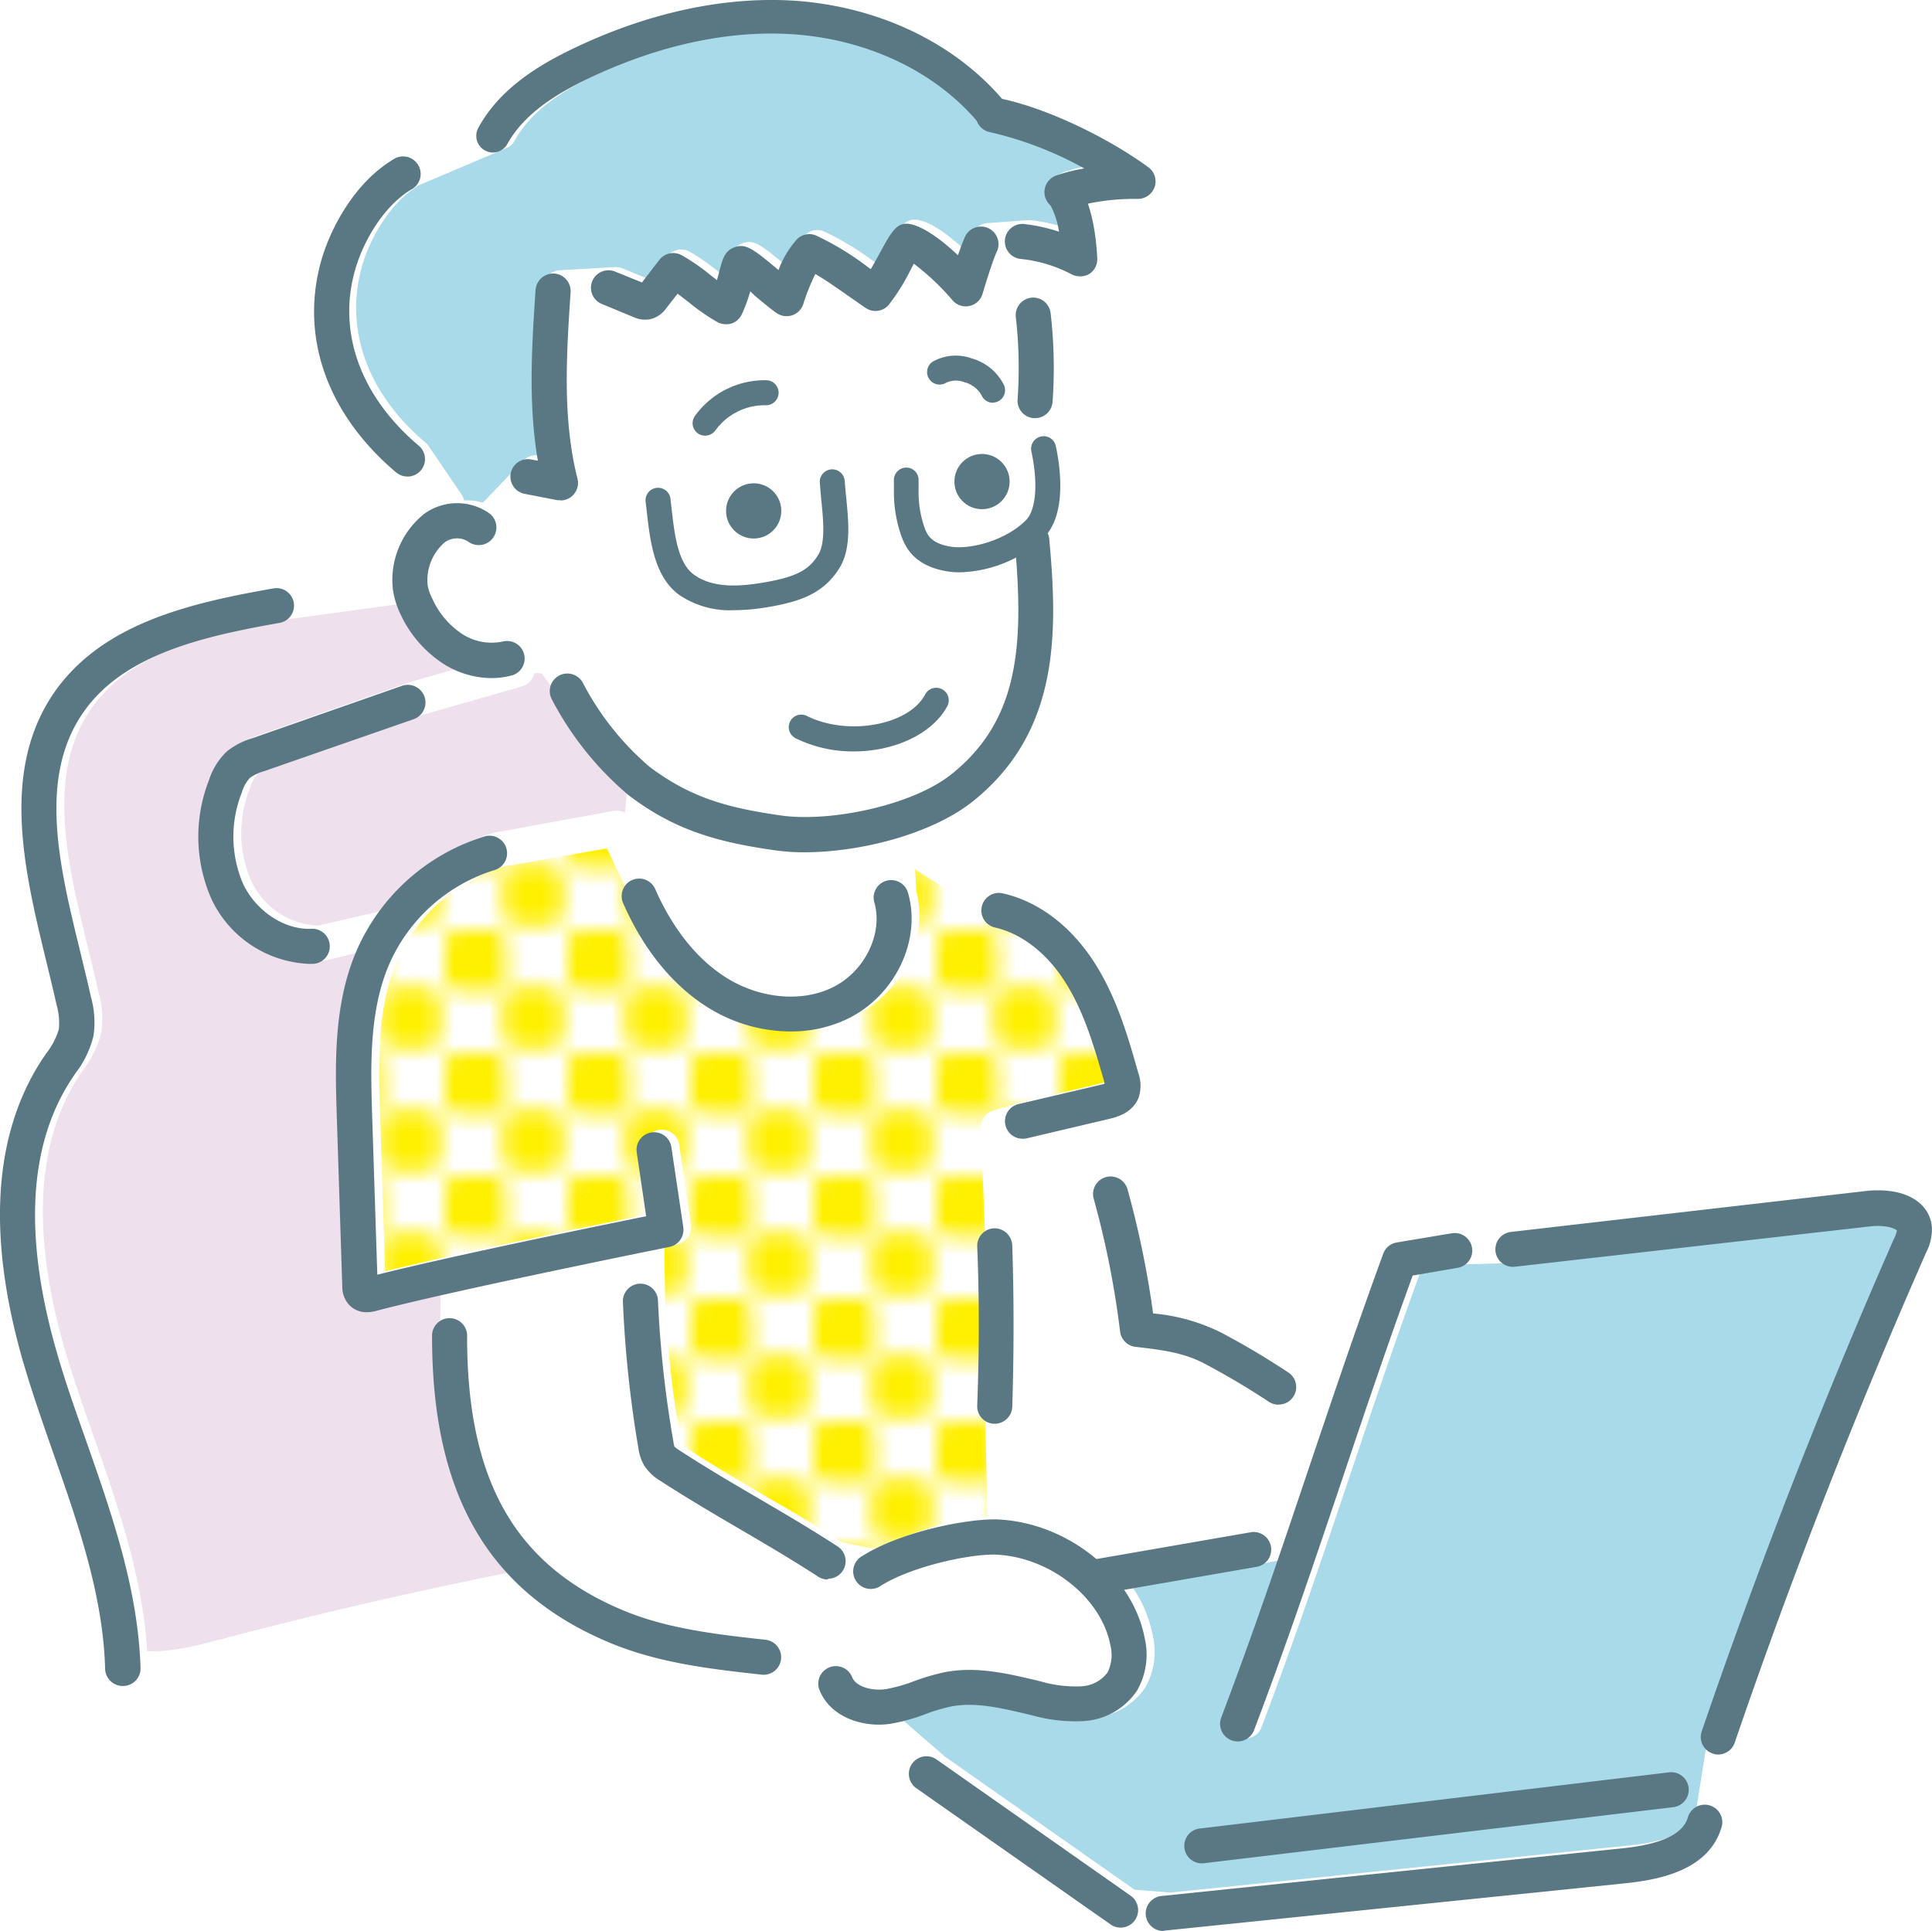 <svg id="レイヤー_1" data-name="レイヤー 1" xmlns="http://www.w3.org/2000/svg" xmlns:xlink="http://www.w3.org/1999/xlink" viewBox="0 0 249.78 249.68"><defs><style>.cls-1{fill:none;}.cls-2{fill:#fff;}.cls-3{fill:#fff000;}.cls-4{fill:#a8daea;}.cls-5{fill:#efe0ed;}.cls-6{fill:url(#新規パターンスウォッチ_5);}.cls-7{fill:#5a7883;}</style><pattern id="新規パターンスウォッチ_5" data-name="新規パターンスウォッチ 5" width="6.72" height="6.72" patternTransform="translate(-69.58 -133.99) scale(2.27)" patternUnits="userSpaceOnUse" viewBox="0 0 6.71 6.71"><rect class="cls-1" width="6.72" height="6.72"/><rect class="cls-2" width="6.72" height="6.72"/><rect class="cls-3" width="3.43" height="3.43" rx="0.62"/><rect class="cls-3" x="3.29" y="3.29" width="3.43" height="3.43" rx="0.62"/></pattern></defs><path class="cls-2" d="M56.89,77.05a6.27,6.27,0,0,1-.64-1.85,6.5,6.5,0,0,1,2.21-5.49,2.75,2.75,0,0,1,3-.13,2.27,2.27,0,0,0,3-.21L70,63.62l3,.59a2.3,2.3,0,0,0,2.08-.68,2.27,2.27,0,0,0,.55-2.11c-1.81-7.14-1.5-14.71-1-22.1l4.64-.26,3.62,1.5a3.26,3.26,0,0,0,4.24-1.14l1.46-1.87,1.47,1.12a27.2,27.2,0,0,0,3.7,2.57,2.29,2.29,0,0,0,1.76.14,2.22,2.22,0,0,0,1.33-1.16,19.93,19.93,0,0,0,1.12-3l.67.56c1.06.88,2.07,1.72,2.76,2.19a2.26,2.26,0,0,0,2,.27,2.28,2.28,0,0,0,1.43-1.43,30.46,30.46,0,0,1,1.55-3.9c1.39.8,3,1.91,4.3,2.86.81.57,1.58,1.12,2.25,1.55a2.27,2.27,0,0,0,2.92-.36,27.72,27.72,0,0,0,2.9-4.68l.38-.7a31.66,31.66,0,0,1,5,4.74,2.26,2.26,0,0,0,3.88-.85c.25-.83.84-2.78,1.34-4.19l1.74-.12,1.18,7.42a57.89,57.89,0,0,1,.23,10.61,2.09,2.09,0,0,0,.11.87,23.59,23.59,0,0,0-6.11.61c-4.9,1.15-11,2.59-10.23,8a1.63,1.63,0,0,0,.22.63,1.59,1.59,0,0,0,0,.38l0,1.25a17.07,17.07,0,0,0,.83,5.52c.45,1.34,1.37,4.11,5.84,4.93a10.76,10.76,0,0,0,1.83.15,16.62,16.62,0,0,0,7.15-1.8c1,12.66-.23,21.4-8.25,27.9-5.14,4.17-15.93,6.3-22.14,5.4-6.9-1-11.64-2.28-17-6.29A36.57,36.57,0,0,1,76.31,88a2.3,2.3,0,0,0-.23-.37l-3-4.06a2.28,2.28,0,0,0-1.73-.91l-4.54-.16a2.12,2.12,0,0,0-.66.07,6.89,6.89,0,0,1-5.3-.93A10.76,10.76,0,0,1,56.89,77.05Z"/><path class="cls-2" d="M106.8,71.28c-1.2,2-2.88,2.85-6.89,3.55-3,.51-6.67.86-9.2-1-1.76-1.3-2.18-4.2-2.61-7.27-.14-.92-.27-1.84-.44-2.74a2,2,0,0,1,.21-1.68c1.43-2,8.56-3.1,10.9-3.47a20.85,20.85,0,0,1,3.08-.25c2,0,3.53.4,4.36,1.2a2.6,2.6,0,0,1,.8,2,1.22,1.22,0,0,0,0,.33c0,.73.12,1.47.19,2.21C107.46,66.89,107.74,69.72,106.8,71.28Z"/><path class="cls-2" d="M142.39,154.51a117.52,117.52,0,0,1,3.43,17.23,2.26,2.26,0,0,0,2,2c3.58.4,6.32.79,8.94,2.18,2.83,1.5,5.63,3.16,8.29,4.92l6.58,4.44c-.47,1.39-.95,2.79-1.41,4.17l-2.47,7.3-4.38.77a2.27,2.27,0,0,0-.86-.73c-10.3-4.55-27.52-12.84-29.89-15.69a2.2,2.2,0,0,0-.73-.57c.24-6.62.26-13.32,0-19.95l-.52-13.14,2.32-.67,5.93-1.4Z"/><path class="cls-2" d="M114,115.76a2.1,2.1,0,0,0,.09.5c1.16,4-1.28,8.94-5.44,11-3.93,1.91-9.25,1.45-13.54-1.19-4.85-3-7.76-7.92-9.37-11.61L84,110.82a2.24,2.24,0,0,0,1.09-1.71l.37-4.54c4.85,2.89,9.64,4.09,15.74,5a27.59,27.59,0,0,0,3.77.24,42.56,42.56,0,0,0,8.59-.94Z"/><path class="cls-2" d="M133.8,52.51l.51,3c1.05,4.89.72,9.07-.86,10.64-3.13,3.13-8.61,4.64-11.78,4s-3.57-2-4-3.3a17,17,0,0,1-.79-5.5l-.06-1.54a1.85,1.85,0,0,0-.29-.93,2,2,0,0,0,0-.64c-.39-2.75,3.42-3.87,9.28-5.25A24.13,24.13,0,0,1,133.8,52.51Z"/><path class="cls-4" d="M55.07,57.28C47.58,51,44.55,42.7,46.74,34.66c1-3.78,3.74-8.54,7.46-10.73l11.34-4.81a2.14,2.14,0,0,0,1-.94c2.3-4.19,6.85-6.76,10.56-8.53C86.27,5.3,95.52,3.34,103.92,4c9.48.73,18,4.85,23.47,11.31A2.26,2.26,0,0,0,129,16.67a46.06,46.06,0,0,1,12.17,4.68,21.35,21.35,0,0,0-3.69.94,2.28,2.28,0,0,0-1.34,2.92,2.36,2.36,0,0,0,.63.88,12.3,12.3,0,0,1,1.09,3.38,23.52,23.52,0,0,0-4.56-1,1.87,1.87,0,0,0-.41,0l-5.24.38a2.25,2.25,0,0,0-1.89,1.31c-.26.57-.58,1.43-.88,2.32-1.79-1.71-4.11-3.58-6-4s-2.54.85-4.06,3.63c-.34.62-.78,1.43-1.21,2.16l-.28-.19a36.92,36.92,0,0,0-6.84-4.17,2.24,2.24,0,0,0-2.41.48,12.58,12.58,0,0,0-2.4,4l-.11-.09c-3.17-2.63-4.12-3.42-5.64-2.82C94.7,32,94.42,33,94,34.52c-.09.37-.2.79-.33,1.22l-.85-.65a27.2,27.2,0,0,0-3.7-2.57,2.27,2.27,0,0,0-2.85.62l-2.3,3-3.46-1.43a2.41,2.41,0,0,0-1-.17l-7.16.4A2.28,2.28,0,0,0,70.25,37c-.48,7.25-1,14.71.3,22.09l-.86-.17a2.26,2.26,0,0,0-2.07.66L62.43,65A6.92,6.92,0,0,0,60,64.71a2,2,0,0,0-.31-.75l-4.25-6.25A2.27,2.27,0,0,0,55.07,57.28Z"/><path class="cls-5" d="M41.18,119.68H41a10,10,0,0,1-8.54-5.82A15.46,15.46,0,0,1,32.28,102a4.73,4.73,0,0,1,1-1.89,6,6,0,0,1,1.81-.84l19.19-6.74,13.22-3.78a2.24,2.24,0,0,0,1.56-1.7l.94,0,2.28,3a42.34,42.34,0,0,0,8.84,11.4l-.31,3.65a2.25,2.25,0,0,0-1.47-.25L64,107.65a1.14,1.14,0,0,0-.25.06,26.54,26.54,0,0,0-14,10.1,2.27,2.27,0,0,0-.52,0Z"/><path class="cls-6" d="M49.79,164.39,49.13,144c-.2-6.4-.44-13.65,2.19-19.75a22,22,0,0,1,13.62-12.18l13.53-2.38,3.1,6.59c2.65,6.06,6.49,10.76,11.13,13.6,5.67,3.48,12.53,4,17.9,1.4,6.06-3,9.48-10,7.87-16l-.16-2.9,10.55,6.84a2.29,2.29,0,0,0,.74.31c3.53.8,6.93,3.52,9.33,7.47,2.31,3.78,3.59,8.25,4.82,12.56l.05.17-.51.13-10.71,2.53-4.14,1.2a2.26,2.26,0,0,0-1.63,2.27l.59,14.88c.23,6.84.21,13.76-.06,20.72l.33,14.71a40.06,40.06,0,0,0-14.35,4.14l-4.47-.89c-3.57-2.3-6.8-4.19-9.94-6s-6.49-3.8-10.11-6.15a3.76,3.76,0,0,1-.67-.49,3.09,3.09,0,0,1-.15-.66,141.71,141.71,0,0,1-2-18.3l-.08-6.61,1.61-.32a2.27,2.27,0,0,0,1.79-2.56L87.81,148a2.26,2.26,0,1,0-4.48.66l1.22,8.22-.29.06a2.13,2.13,0,0,0-.62-.12h0a2.16,2.16,0,0,0-1.38.53C74.49,158.89,58.5,162.21,49.79,164.39Z"/><path class="cls-2" d="M100.54,211.72a2.36,2.36,0,0,0-.51-.12c-6.26-.69-12.74-1.41-18.53-3.85C67.6,201.91,61.4,191,61.4,172.44l.07-6.11c7-1.54,14.71-3.16,20-4.23l.07,5.8a148.7,148.7,0,0,0,2,18.95,6.33,6.33,0,0,0,.74,2.24A6.25,6.25,0,0,0,86.33,191c3.71,2.41,7.06,4.37,10.3,6.26s6.49,3.8,10.12,6.15a2.27,2.27,0,0,0,.79.32l5.75,1.15a2.28,2.28,0,0,0,1.65-.31c4.06-2.56,11.72-4.19,14.93-4,6.95.35,13.55,5.59,14.71,11.69a5.06,5.06,0,0,1-.36,3.54,4.49,4.49,0,0,1-3.41,1.79,15.86,15.86,0,0,1-5.26-.64l-.63-.15c-3.75-.88-7.64-1.79-11.67-1.05a27.24,27.24,0,0,0-4,1.17,21.56,21.56,0,0,1-3.7,1c-1.73.26-3.89-.28-4.37-1.6a2.3,2.3,0,0,0-1.37-1.36Z"/><path class="cls-4" d="M245.89,159.7c-9.14,20.79-17.51,42.23-24.88,63.73a2.34,2.34,0,0,0-.09.38l-1.76,11c-.75,2.05-3.53,3.29-8.48,3.8l-59.36,6.1-4.64-.37-24.5-17.2-5.53-4.79a26.69,26.69,0,0,0,4.07-1.14,22.53,22.53,0,0,1,3.36-1c3.09-.58,6.35.19,9.8,1l.63.16a20.19,20.19,0,0,0,6.75.73,8.93,8.93,0,0,0,6.82-3.93,9.33,9.33,0,0,0,.95-6.75,16.75,16.75,0,0,0-2.68-6.29l17.07-3,2.64-.51c-2.26,6.59-4.57,13.15-7.17,20a2.27,2.27,0,1,0,4.24,1.61c4.23-11.15,7.7-21.47,11.38-32.4,2.86-8.49,5.81-17.25,9.14-26.4l5.66-.95,7.55-.2,45.87-5.22c1.93-.21,3.32.22,3.52.55A3.68,3.68,0,0,1,245.89,159.7Z"/><path class="cls-5" d="M28.76,211.91c-3.21.85-6.52,1.73-9.74,1.59-.58-9.58-3.74-18.71-6.84-27.56-1.15-3.28-2.34-6.68-3.37-10C4,160.23,4.5,147.81,10.3,139l.45-.67a13,13,0,0,0,2.35-4.88,12.14,12.14,0,0,0-.33-5c-.42-1.9-.89-3.83-1.37-5.79-2.71-11.05-5.5-22.48.37-31,5.17-7.48,15.38-9.82,25.3-11.57L52.39,78c.13.33.25.66.42,1a15.24,15.24,0,0,0,5.62,6.43,11.88,11.88,0,0,0,1.56.77l-7,2L33.64,95a9.65,9.65,0,0,0-3.28,1.7A8.74,8.74,0,0,0,28,100.49a20,20,0,0,0,.34,15.33c2.4,5,7.54,8.39,12.65,8.39l.59,0a1.74,1.74,0,0,0,.39,0L47,123c-2.8,6.89-2.57,14.46-2.36,21.17l.7,21.71a3.54,3.54,0,0,0,.75,2.26c.59.71,1.73,1.46,3.81.92,1.9-.5,4.35-1.08,7.06-1.7l-.05,5.06c0,13.5,3.21,23.55,9.89,30.72C54.09,205.66,41.35,208.59,28.76,211.91Z"/><path class="cls-7" d="M104,110.2a26.12,26.12,0,0,1-3.77-.25c-7.47-1.06-13-2.58-19-7.16a41,41,0,0,1-9.92-12.43,2.27,2.27,0,1,1,4.08-2,36.36,36.36,0,0,0,8.58,10.78c5.31,4,10.05,5.31,17,6.3,6.23.9,17-1.24,22.14-5.41,8.44-6.84,9.35-16.15,8.08-29.91a2.27,2.27,0,0,1,2-2.47,2.25,2.25,0,0,1,2.46,2c1.13,12.22,1.31,24.9-9.73,33.85C120.53,107.88,111.15,110.2,104,110.2Z"/><path class="cls-7" d="M110.38,97.16a16.82,16.82,0,0,1-7.51-1.7,1.61,1.61,0,0,1,1.44-2.89c5.27,2.63,13.12,1.23,15.27-2.72a1.62,1.62,0,1,1,2.84,1.55C120.43,95,115.49,97.16,110.38,97.16Z"/><path class="cls-7" d="M91.17,56.33a1.61,1.61,0,0,1-1.33-2.54,11.11,11.11,0,0,1,9.36-4.62,1.62,1.62,0,0,1-.07,3.23h-.07a7.87,7.87,0,0,0-6.56,3.24A1.63,1.63,0,0,1,91.17,56.33Z"/><path class="cls-7" d="M128.37,52.08a1.61,1.61,0,0,1-1.48-1,3.63,3.63,0,0,0-2.19-1.66,3.09,3.09,0,0,0-2.37.06,1.61,1.61,0,1,1-1.71-2.74,6.09,6.09,0,0,1,5-.4,6.66,6.66,0,0,1,4.19,3.47,1.61,1.61,0,0,1-1.49,2.25Z"/><path class="cls-7" d="M63.59,87.68a11.79,11.79,0,0,1-6.17-1.79,15.3,15.3,0,0,1-5.62-6.43,10.94,10.94,0,0,1-1-3.2A10.93,10.93,0,0,1,54.9,66.4a7.25,7.25,0,0,1,8.4,0A2.27,2.27,0,0,1,60.49,70a2.71,2.71,0,0,0-3,.13,6.47,6.47,0,0,0-2.21,5.48,6.23,6.23,0,0,0,.64,1.86A10.76,10.76,0,0,0,59.79,82a7,7,0,0,0,5.3.93,2.27,2.27,0,0,1,1.17,4.38A10.45,10.45,0,0,1,63.59,87.68Z"/><path class="cls-7" d="M72.46,64.67a2.09,2.09,0,0,1-.43,0l-4.21-.82a2.26,2.26,0,1,1,.86-4.44l.86.16c-1.27-7.38-.78-14.84-.3-22.09a2.3,2.3,0,0,1,2.42-2.11,2.27,2.27,0,0,1,2.11,2.41c-.53,8-1.08,16.32.89,24.11a2.27,2.27,0,0,1-2.2,2.82Z"/><path class="cls-7" d="M93.83,41.92a2.31,2.31,0,0,1-1.06-.26,26.23,26.23,0,0,1-3.7-2.56c-.49-.38-1-.77-1.47-1.12l-1.46,1.87a3.56,3.56,0,0,1-2,1.41A3.63,3.63,0,0,1,81.9,41l-4.1-1.7a2.26,2.26,0,1,1,1.73-4.18L83,36.52l2.31-3A2.27,2.27,0,0,1,88.13,33a25.74,25.74,0,0,1,3.71,2.56l.85.66c.13-.44.24-.85.33-1.22.39-1.48.67-2.55,1.88-3,1.51-.6,2.47.19,5.64,2.82l.11.1a12.58,12.58,0,0,1,2.4-4,2.26,2.26,0,0,1,2.41-.49,37.06,37.06,0,0,1,6.85,4.18l.27.19c.43-.73.87-1.55,1.21-2.16,1.52-2.79,2.22-4.07,4.06-3.63s4.25,2.32,6,4c.3-.89.62-1.74.88-2.32a2.27,2.27,0,1,1,4.12,1.9c-.52,1.13-1.49,4.28-1.82,5.4a2.26,2.26,0,0,1-3.88.84,32,32,0,0,0-5-4.73c-.13.24-.26.47-.37.69a26.72,26.72,0,0,1-2.92,4.68,2.26,2.26,0,0,1-2.91.37c-.67-.44-1.43-1-2.24-1.55-1.35-.95-2.92-2.06-4.3-2.86a27.71,27.71,0,0,0-1.56,3.9,2.27,2.27,0,0,1-3.43,1.16c-.69-.47-1.7-1.31-2.77-2.2L97,37.67a20.45,20.45,0,0,1-1.11,3,2.28,2.28,0,0,1-1.34,1.17A2.43,2.43,0,0,1,93.83,41.92Zm23-8.59Z"/><path class="cls-7" d="M63.69,19.72a2.18,2.18,0,0,1-1-.27,2.15,2.15,0,0,1-.85-2.92C64.7,11.27,70,8.24,74.29,6.19,84.09,1.52,94.11-.57,103.24.13,114,1,123.72,5.74,129.92,13.22A2.15,2.15,0,0,1,126.6,16c-5.46-6.59-14.09-10.79-23.69-11.54-8.38-.65-17.65,1.31-26.77,5.66-3.71,1.77-8.26,4.34-10.56,8.52A2.14,2.14,0,0,1,63.69,19.72Z"/><path class="cls-7" d="M139.54,35.73a2.3,2.3,0,0,1-1-.26,18,18,0,0,0-6.68-2,2.27,2.27,0,0,1,.5-4.51,22.8,22.8,0,0,1,4.56,1,11.07,11.07,0,0,0-1.26-3.7,2.27,2.27,0,0,1,3.81-2.46c2,3.1,2.33,8.16,2.39,9.64a2.26,2.26,0,0,1-1.06,2A2.3,2.3,0,0,1,139.54,35.73Z"/><path class="cls-7" d="M52.67,61.61a2.23,2.23,0,0,1-1.46-.53c-8.86-7.49-12.4-17.39-9.74-27.16,1.19-4.35,4.42-10.48,9.64-13.46a2.27,2.27,0,0,1,2.24,3.94c-3.75,2.14-6.47,6.92-7.5,10.71-2.19,8,.83,16.21,8.28,22.51a2.26,2.26,0,0,1-1.46,4Z"/><path class="cls-7" d="M47.51,169.67A3.05,3.05,0,0,1,45,168.56a3.5,3.5,0,0,1-.75-2.25l-.7-21.72c-.22-6.87-.47-14.66,2.56-21.69a26.52,26.52,0,0,1,16.61-14.77,2.27,2.27,0,0,1,1.29,4.35A21.92,21.92,0,0,0,50.31,124.7c-2.63,6.1-2.39,13.35-2.19,19.75l.66,20.37c9.48-2.39,28.39-6.27,34.76-7.56L82.32,149a2.26,2.26,0,0,1,4.48-.67l1.54,10.35a2.27,2.27,0,0,1-1.8,2.55c-.27.06-27.14,5.46-37.69,8.21A4.9,4.9,0,0,1,47.51,169.67Z"/><path class="cls-7" d="M107,204.23a2.24,2.24,0,0,1-1.23-.37c-3.62-2.35-6.92-4.27-10.11-6.14s-6.59-3.85-10.31-6.26a6.19,6.19,0,0,1-2.08-2,6.07,6.07,0,0,1-.74-2.24,150.14,150.14,0,0,1-2-19,2.27,2.27,0,0,1,4.53-.18,142.89,142.89,0,0,0,2,18.36,3.52,3.52,0,0,0,.15.67,4.75,4.75,0,0,0,.66.48c3.64,2.36,6.94,4.29,10.14,6.16s6.57,3.84,10.29,6.25a2.27,2.27,0,0,1-1.24,4.17Z"/><path class="cls-7" d="M98.77,216.54h-.25c-6.59-.73-13.4-1.49-19.78-4.17-15.61-6.57-22.88-19.12-22.88-39.51a2.27,2.27,0,1,1,4.53,0c0,18.59,6.2,29.48,20.1,35.33,5.78,2.43,12.26,3.15,18.53,3.84a2.27,2.27,0,0,1-.25,4.52Z"/><path class="cls-7" d="M113.66,223c-3.22,0-6.61-1.46-7.77-4.64a2.27,2.27,0,0,1,4.26-1.55c.48,1.32,2.64,1.85,4.37,1.6a20.75,20.75,0,0,0,3.7-1.05,28.51,28.51,0,0,1,4-1.16c4-.75,7.92.16,11.68,1.05l.62.15a16.16,16.16,0,0,0,5.26.64,4.5,4.5,0,0,0,3.41-1.79,5.07,5.07,0,0,0,.36-3.54c-1.16-6.1-7.76-11.35-14.71-11.69-3.21-.15-10.87,1.46-14.93,4a2.27,2.27,0,1,1-2.42-3.83c5-3.17,13.77-4.89,17.58-4.72,9.06.45,17.38,7.2,18.93,15.37a9.36,9.36,0,0,1-1,6.76,8.93,8.93,0,0,1-6.82,3.93,20.43,20.43,0,0,1-6.75-.74l-.63-.15c-3.45-.81-6.71-1.58-9.8-1a23.7,23.7,0,0,0-3.36,1,24.38,24.38,0,0,1-4.52,1.25A11,11,0,0,1,113.66,223Z"/><path class="cls-7" d="M102.21,133.37a20.27,20.27,0,0,1-10.52-3c-4.64-2.84-8.48-7.54-11.13-13.6a2.26,2.26,0,1,1,4.15-1.81c1.59,3.62,4.5,8.57,9.34,11.55,4.3,2.63,9.62,3.1,13.55,1.18,4.16-2,6.6-6.94,5.44-11a2.26,2.26,0,1,1,4.35-1.26c1.78,6.14-1.65,13.3-7.8,16.3A16.85,16.85,0,0,1,102.21,133.37Z"/><path class="cls-7" d="M132.2,147.24a2.27,2.27,0,0,1-.52-4.48l10.6-2.49c.22-.05.38-.1.51-.14l0-.16c-1.24-4.32-2.51-8.78-4.82-12.57-2.4-4-5.8-6.67-9.33-7.47a2.26,2.26,0,1,1,1-4.42c4.8,1.08,9.14,4.47,12.22,9.54,2.61,4.3,4,9.07,5.3,13.67a4.93,4.93,0,0,1,.07,3.14c-.78,2.1-3,2.62-3.85,2.82l-10.6,2.5A2.37,2.37,0,0,1,132.2,147.24Zm10.67-6.73h0Z"/><path class="cls-7" d="M160,225.17a2.28,2.28,0,0,1-2.12-3.07c4.2-11.08,7.67-21.37,11.33-32.26,3-8.89,6.09-18.07,9.62-27.73a2.25,2.25,0,0,1,1.76-1.46l7.12-1.19a2.27,2.27,0,0,1,2.6,1.87,2.25,2.25,0,0,1-1.86,2.6l-5.81,1c-3.33,9.16-6.28,17.91-9.13,26.39-3.68,10.93-7.16,21.26-11.39,32.42A2.26,2.26,0,0,1,160,225.17Z"/><path class="cls-7" d="M222.15,226.86a2.08,2.08,0,0,1-.73-.13,2.25,2.25,0,0,1-1.41-2.87c7.35-21.48,15.72-42.93,24.87-63.73a3.8,3.8,0,0,0,.36-1c-.2-.33-1.58-.78-3.52-.55l-45.87,5.21a2.26,2.26,0,1,1-.51-4.5L241.21,154c1.36-.16,4.74-.32,6.9,1.5a4.52,4.52,0,0,1,1.66,3.27A6.64,6.64,0,0,1,249,162c-9.1,20.69-17.43,42-24.74,63.37A2.26,2.26,0,0,1,222.15,226.86Z"/><path class="cls-7" d="M155.44,240.93a2.26,2.26,0,0,1-.27-4.51l60.75-7.27a2.27,2.27,0,0,1,.54,4.5l-60.75,7.26A1.23,1.23,0,0,1,155.44,240.93Z"/><path class="cls-7" d="M150.33,249.68a2.27,2.27,0,0,1-.23-4.52L209.67,239c5.06-.52,7.85-1.81,8.53-3.94a2.27,2.27,0,1,1,4.32,1.37c-1.71,5.38-7.89,6.61-12.39,7.08l-59.57,6.12Z"/><path class="cls-7" d="M144.88,249.24a2.23,2.23,0,0,1-1.3-.41l-25.11-17.61a2.27,2.27,0,0,1,2.61-3.72l25.1,17.62a2.27,2.27,0,0,1,.55,3.16A2.25,2.25,0,0,1,144.88,249.24Z"/><path class="cls-7" d="M141.25,206.24a2.27,2.27,0,0,1-.39-4.5l20.74-3.6a2.27,2.27,0,1,1,.77,4.47l-20.73,3.6Z"/><path class="cls-7" d="M165.31,181.63a2.28,2.28,0,0,1-1.25-.37c-2.66-1.76-5.46-3.42-8.31-4.93-2.62-1.39-5.36-1.78-8.94-2.18a2.27,2.27,0,0,1-2-2,117.52,117.52,0,0,0-3.43-17.23,2.27,2.27,0,0,1,4.37-1.22,121.47,121.47,0,0,1,3.33,16.13,24.54,24.54,0,0,1,8.79,2.47c3,1.58,5.91,3.32,8.69,5.16a2.26,2.26,0,0,1-1.25,4.15Z"/><path class="cls-7" d="M128.6,184.09h-.09a2.25,2.25,0,0,1-2.17-2.35c.26-6.83.28-13.76,0-20.58a2.27,2.27,0,0,1,2.19-2.34,2.3,2.3,0,0,1,2.34,2.19c.23,6.93.22,14,0,20.91A2.27,2.27,0,0,1,128.6,184.09Z"/><path class="cls-7" d="M15.86,218a2.28,2.28,0,0,1-2.27-2.21c-.25-9.5-3.53-18.86-6.7-27.9-1.16-3.33-2.37-6.77-3.42-10.2-5.23-17-4.54-30.75,2-40.74l.5-.73a9.46,9.46,0,0,0,1.64-3.15,8.57,8.57,0,0,0-.3-3.17c-.42-1.87-.88-3.77-1.35-5.69C3.18,112.72,0,99.72,7,89.55,13.2,80.63,24.41,78,35.36,76.08a2.26,2.26,0,1,1,.78,4.46c-10,1.76-20.21,4.11-25.38,11.59-5.88,8.49-3.08,19.93-.37,31,.48,2,.95,3.89,1.37,5.79a12.13,12.13,0,0,1,.33,5,12.87,12.87,0,0,1-2.34,4.86l-.46.69c-5.8,8.8-6.3,21.22-1.49,36.92,1,3.33,2.22,6.73,3.37,10,3.28,9.37,6.68,19.07,7,29.28a2.27,2.27,0,0,1-2.2,2.33Z"/><path class="cls-7" d="M40,124.63a14.59,14.59,0,0,1-12.66-8.38A20,20,0,0,1,27,100.92a8.91,8.91,0,0,1,2.35-3.78,9.79,9.79,0,0,1,3.28-1.69L52,88.67A2.27,2.27,0,0,1,53.45,93L34.13,99.72a6.23,6.23,0,0,0-1.81.85,4.76,4.76,0,0,0-1.05,1.89,15.46,15.46,0,0,0,.16,11.83c1.72,3.6,5.45,6,8.92,5.8a2.27,2.27,0,0,1,.23,4.53Z"/><path class="cls-7" d="M94.84,78.9a11.64,11.64,0,0,1-7.06-2c-3.23-2.38-3.74-7-4.19-11l-.13-1.13a1.62,1.62,0,0,1,3.21-.38l.13,1.15c.4,3.55.81,7.21,2.9,8.75,2.53,1.87,6.25,1.52,9.2,1,4-.7,5.69-1.57,6.89-3.56.94-1.56.66-4.38.39-7.11-.07-.75-.14-1.49-.19-2.21a1.61,1.61,0,1,1,3.22-.22c.05.69.12,1.4.19,2.11.32,3.26.65,6.63-.84,9.1-2,3.25-4.93,4.35-9.11,5.07A26.76,26.76,0,0,1,94.84,78.9Z"/><path class="cls-7" d="M124.07,74a9.81,9.81,0,0,1-1.83-.16c-4.47-.81-5.39-3.59-5.84-4.92a17.11,17.11,0,0,1-.83-5.52l0-1.25a1.61,1.61,0,0,1,1.54-1.69A1.59,1.59,0,0,1,118.76,62l0,1.29a14,14,0,0,0,.66,4.61c.36,1.07.76,2.29,3.35,2.76s7.24-.76,9.86-3.39c1.32-1.31,1.6-4.81.71-8.91a1.63,1.63,0,0,1,1.24-1.92,1.6,1.6,0,0,1,1.92,1.24c.55,2.55,1.5,8.8-1.58,11.88A16.54,16.54,0,0,1,124.07,74Z"/><circle class="cls-7" cx="97.44" cy="66.06" r="3.57"/><circle class="cls-7" cx="126.96" cy="62.27" r="3.57"/><path class="cls-7" d="M137.28,27.11a2.27,2.27,0,0,1-.79-4.39,21.35,21.35,0,0,1,3.69-.94A46.34,46.34,0,0,0,128,17.09a2.26,2.26,0,0,1,.84-4.45c6.63,1.25,14.9,5.49,19.64,9a2.25,2.25,0,0,1,.8,2.53,2.3,2.3,0,0,1-2.16,1.55A29.13,29.13,0,0,0,138.07,27,2.44,2.44,0,0,1,137.28,27.11Z"/><path class="cls-7" d="M133.82,54.07h-.16a2.26,2.26,0,0,1-2.1-2.42A57.85,57.85,0,0,0,131.33,41a2.26,2.26,0,1,1,4.5-.51A61.6,61.6,0,0,1,136.08,52,2.28,2.28,0,0,1,133.82,54.07Z"/></svg>